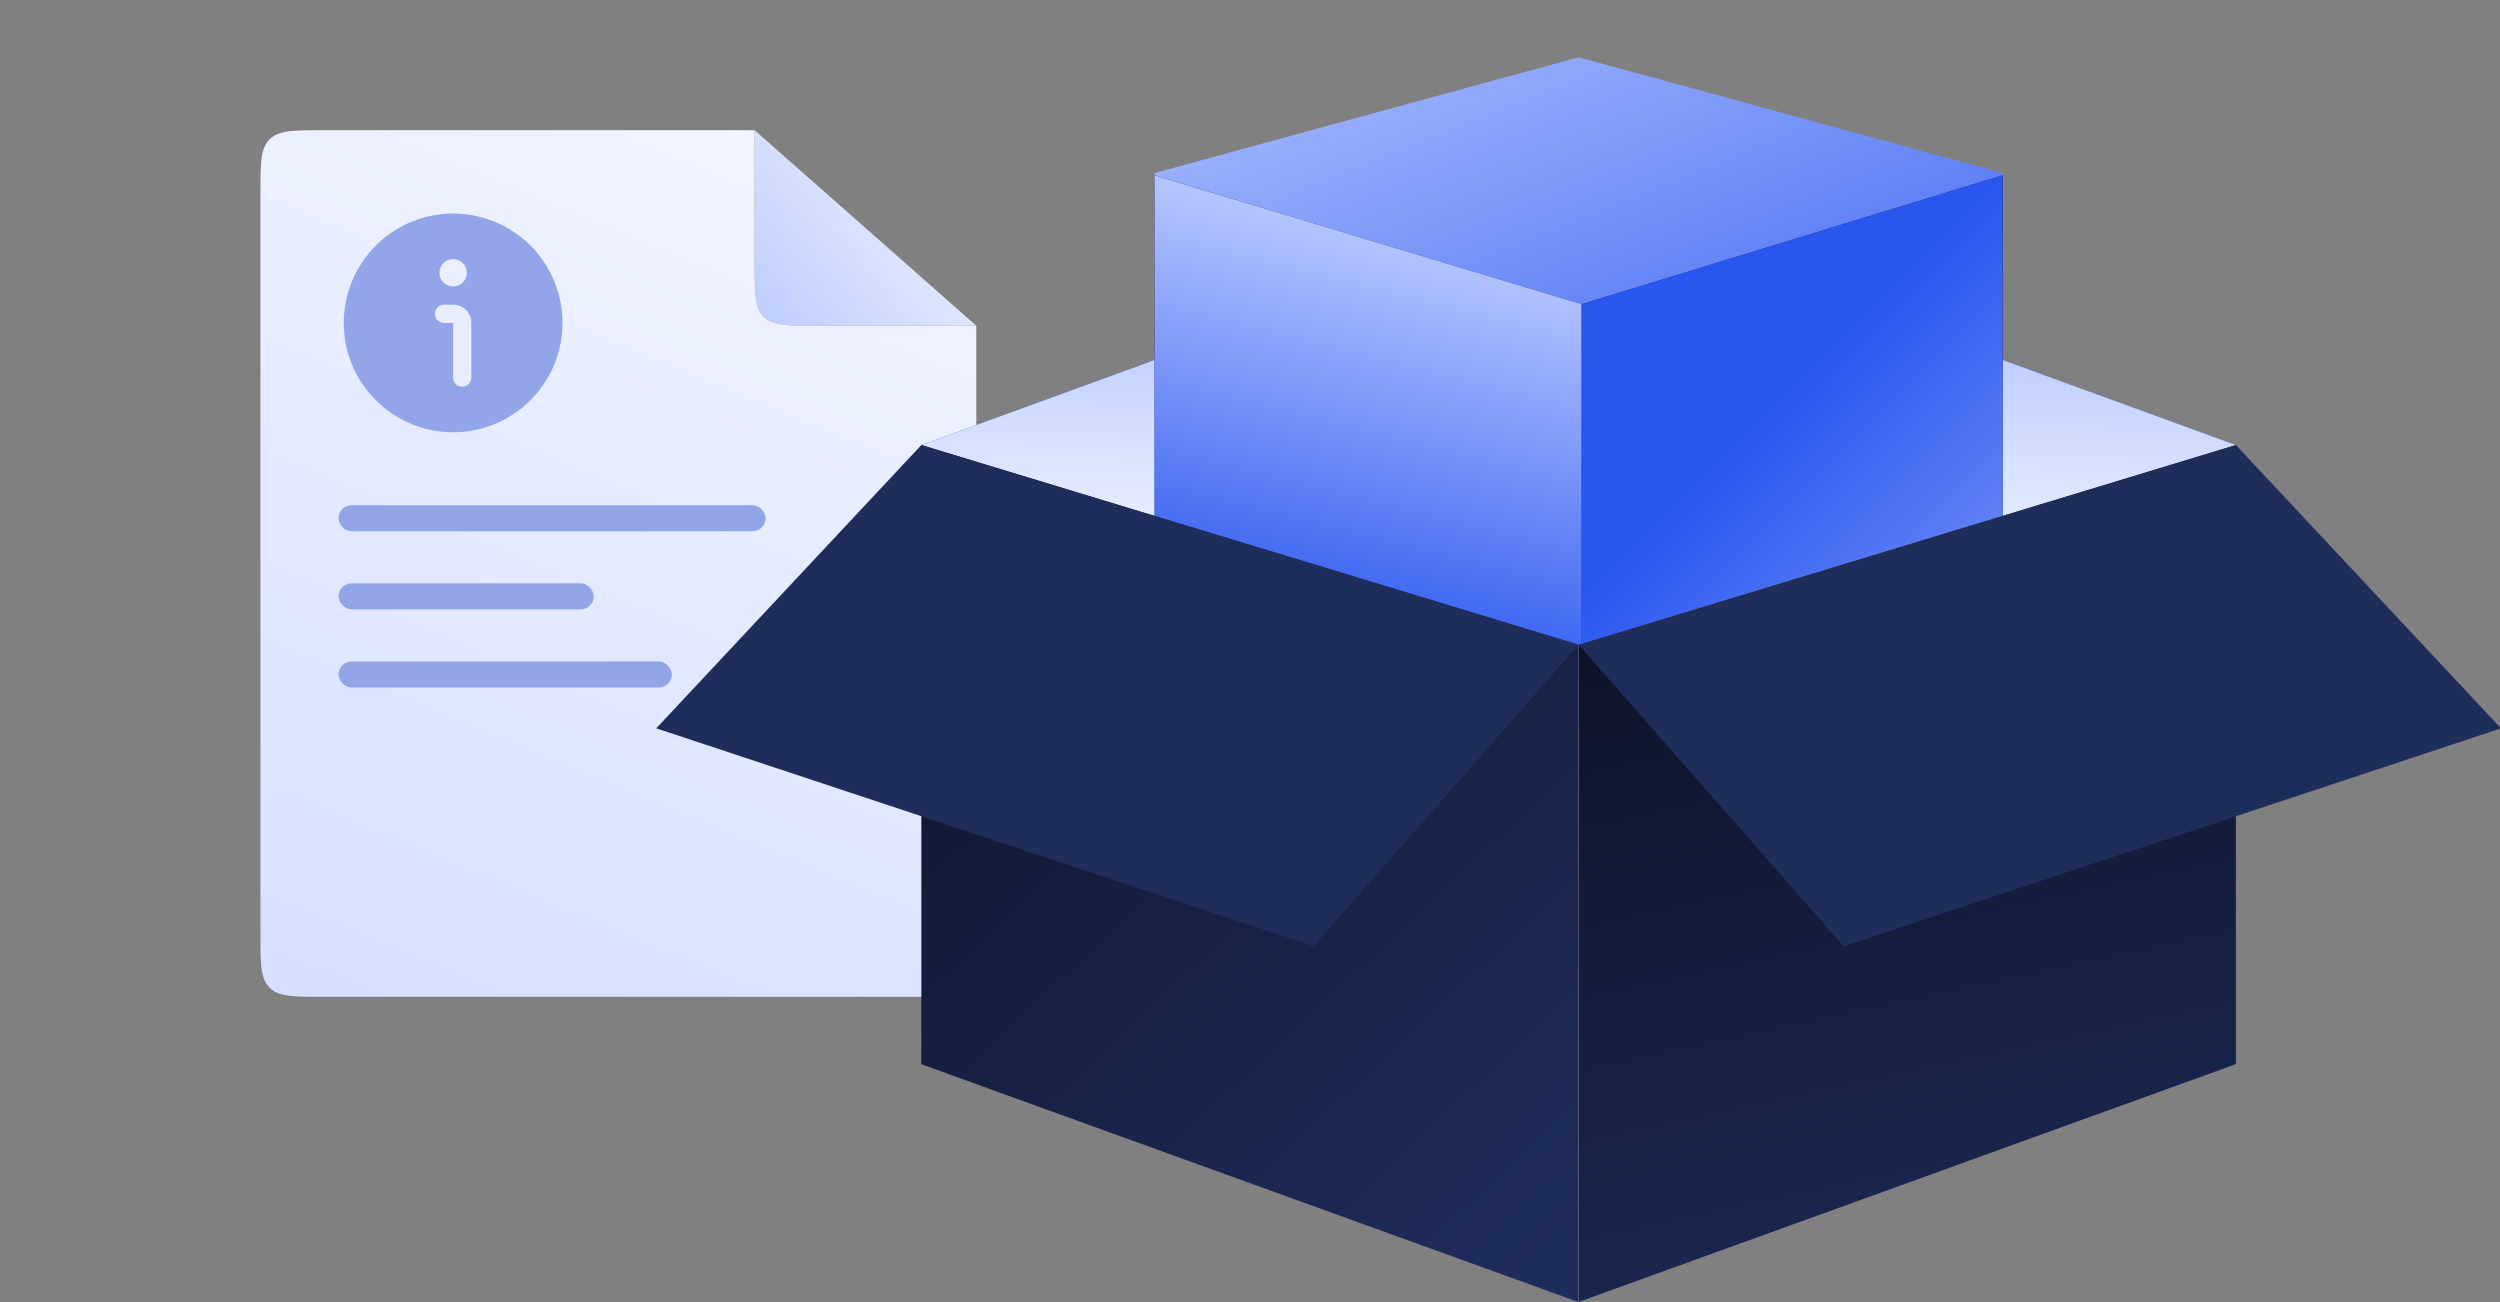 <svg width="480" height="250" viewBox="0 0 480 250" fill="none" xmlns="http://www.w3.org/2000/svg">
<rect x="0" y="0" width="480" height="250" fill="#808080" stroke="none"/>
<g clip-path="url(#clip0_1385_27248)">
<path d="M144.884 25V50.539C144.884 56.196 144.884 59.025 146.641 60.782C148.398 62.539 151.227 62.539 156.884 62.539H187.453L144.884 25Z" fill="url(#paint0_linear_1385_27248)"/>
<path d="M50 179.391C50 185.047 50 187.876 51.757 189.633C53.515 191.391 56.343 191.391 62 191.391H175.453C181.11 191.391 183.938 191.391 185.696 189.633C187.453 187.876 187.453 185.047 187.453 179.391V62.539H156.884C151.227 62.539 148.398 62.539 146.641 60.782C144.884 59.025 144.884 56.196 144.884 50.539V25H62C56.343 25 53.515 25 51.757 26.757C50 28.515 50 31.343 50 37V179.391Z" fill="url(#paint1_linear_1385_27248)"/>
<rect x="65" y="97" width="82" height="5" rx="2.5" fill="#91A5E7"/>
<rect x="65" y="112" width="49" height="5" rx="2.5" fill="#91A5E7"/>
<rect x="65" y="127" width="64" height="5" rx="2.5" fill="#91A5E7"/>
<path d="M87 83C91.153 83 95.213 81.768 98.667 79.461C102.12 77.153 104.812 73.874 106.401 70.036C107.991 66.199 108.407 61.977 107.596 57.903C106.786 53.83 104.786 50.088 101.849 47.151C98.912 44.214 95.171 42.214 91.097 41.404C87.023 40.593 82.801 41.009 78.964 42.599C75.126 44.188 71.847 46.88 69.539 50.333C67.232 53.786 66 57.847 66 62C66.006 67.568 68.22 72.906 72.157 76.843C76.094 80.78 81.432 82.994 87 83ZM87 49.75C87.519 49.75 88.027 49.904 88.458 50.192C88.89 50.481 89.227 50.891 89.425 51.37C89.624 51.85 89.676 52.378 89.575 52.887C89.473 53.396 89.223 53.864 88.856 54.231C88.489 54.598 88.021 54.848 87.512 54.95C87.003 55.051 86.475 54.999 85.996 54.8C85.516 54.602 85.106 54.265 84.817 53.833C84.529 53.402 84.375 52.894 84.375 52.375C84.375 51.679 84.652 51.011 85.144 50.519C85.636 50.027 86.304 49.75 87 49.75ZM85.25 58.5H87C87.928 58.5 88.819 58.869 89.475 59.525C90.131 60.181 90.5 61.072 90.5 62V72.5C90.5 72.964 90.316 73.409 89.987 73.737C89.659 74.066 89.214 74.25 88.75 74.25C88.286 74.25 87.841 74.066 87.513 73.737C87.184 73.409 87 72.964 87 72.5V62H85.25C84.786 62 84.341 61.816 84.013 61.487C83.684 61.159 83.5 60.714 83.5 60.25C83.5 59.786 83.684 59.341 84.013 59.013C84.341 58.684 84.786 58.5 85.25 58.5Z" fill="#91A5E8"/>
<path d="M303.098 39.434L429.298 85.452V92.773L303.098 138.442L176.898 92.773V85.452L303.098 39.434Z" fill="#2A56F0"/>
<path d="M303.098 39.434L429.298 85.452V92.773L303.098 138.442L176.898 92.773V85.452L303.098 39.434Z" fill="url(#paint2_linear_1385_27248)"/>
<path d="M303.098 11L384.508 33.222V37.949L303.098 67.434L221.688 37.949V33.222L303.098 11Z" fill="url(#paint3_linear_1385_27248)"/>
<path d="M303.701 58.399V139.799L221.688 110.342V33.664L303.701 58.399Z" fill="url(#paint4_linear_1385_27248)"/>
<path d="M303.701 58.399V139.799L221.688 110.342V33.664L303.701 58.399Z" fill="url(#paint5_linear_1385_27248)"/>
<path d="M303.7 58.399V139.799L384.508 110.342V33.664L303.7 58.399Z" fill="url(#paint6_linear_1385_27248)"/>
<path d="M303.7 58.399V139.799L384.508 110.342V33.664L303.7 58.399Z" fill="url(#paint7_linear_1385_27248)"/>
<path d="M303.098 123.8V250L176.898 204.331V85.452L303.098 123.8Z" fill="url(#paint8_linear_1385_27248)"/>
<path d="M303.097 123.8V250L429.297 204.331V85.452L303.097 123.8Z" fill="#C0C0C0"/>
<path d="M303.097 123.8V250L429.297 204.331V85.452L303.097 123.8Z" fill="url(#paint9_linear_1385_27248)"/>
<path d="M126 139.836L252.2 181.67L303.098 123.799L176.898 85.45L126 139.836Z" fill="#1F2D5B"/>
<path d="M480.195 139.842L353.995 181.676L303.097 123.805L429.297 85.456L480.195 139.842Z" fill="#1F2D5B"/>
</g>
<defs>
<linearGradient id="paint0_linear_1385_27248" x1="187" y1="11.5" x2="133.919" y2="55.42" gradientUnits="userSpaceOnUse">
<stop stop-color="white"/>
<stop offset="1" stop-color="#B9C9FF"/>
</linearGradient>
<linearGradient id="paint1_linear_1385_27248" x1="182" y1="-53.5" x2="6" y2="369" gradientUnits="userSpaceOnUse">
<stop stop-color="white"/>
<stop offset="1" stop-color="#B9C9FF"/>
</linearGradient>
<linearGradient id="paint2_linear_1385_27248" x1="316.952" y1="123.325" x2="318.449" y2="60.423" gradientUnits="userSpaceOnUse">
<stop stop-color="white"/>
<stop offset="1" stop-color="#B9C9FF"/>
</linearGradient>
<linearGradient id="paint3_linear_1385_27248" x1="195.266" y1="172.747" x2="137.652" y2="29.846" gradientUnits="userSpaceOnUse">
<stop stop-color="#2A56F0"/>
<stop offset="1" stop-color="#B9C9FF"/>
</linearGradient>
<linearGradient id="paint4_linear_1385_27248" x1="272.312" y1="46.259" x2="248.567" y2="157.423" gradientUnits="userSpaceOnUse">
<stop stop-color="#0C1226"/>
<stop offset="1" stop-color="#1F2D5D"/>
</linearGradient>
<linearGradient id="paint5_linear_1385_27248" x1="254.424" y1="125.571" x2="274.686" y2="44.62" gradientUnits="userSpaceOnUse">
<stop stop-color="#2A56F0"/>
<stop offset="1" stop-color="#B9C9FF"/>
</linearGradient>
<linearGradient id="paint6_linear_1385_27248" x1="334.627" y1="46.259" x2="358.696" y2="157.278" gradientUnits="userSpaceOnUse">
<stop stop-color="#0C1226"/>
<stop offset="1" stop-color="#1F2D5D"/>
</linearGradient>
<linearGradient id="paint7_linear_1385_27248" x1="356.639" y1="60.797" x2="445.021" y2="149.125" gradientUnits="userSpaceOnUse">
<stop stop-color="#2A56F0"/>
<stop offset="1" stop-color="#B9C9FF"/>
</linearGradient>
<linearGradient id="paint8_linear_1385_27248" x1="161.195" y1="85.136" x2="303.473" y2="236.774" gradientUnits="userSpaceOnUse">
<stop stop-color="#0C1226"/>
<stop offset="1" stop-color="#1F2D5D"/>
</linearGradient>
<linearGradient id="paint9_linear_1385_27248" x1="351.397" y1="104.98" x2="388.464" y2="277.211" gradientUnits="userSpaceOnUse">
<stop stop-color="#0C1226"/>
<stop offset="1" stop-color="#1F2D5D"/>
</linearGradient>
<clipPath id="clip0_1385_27248">
<rect width="480" height="250" rx="16" fill="white"/>
</clipPath>
</defs>
</svg>
